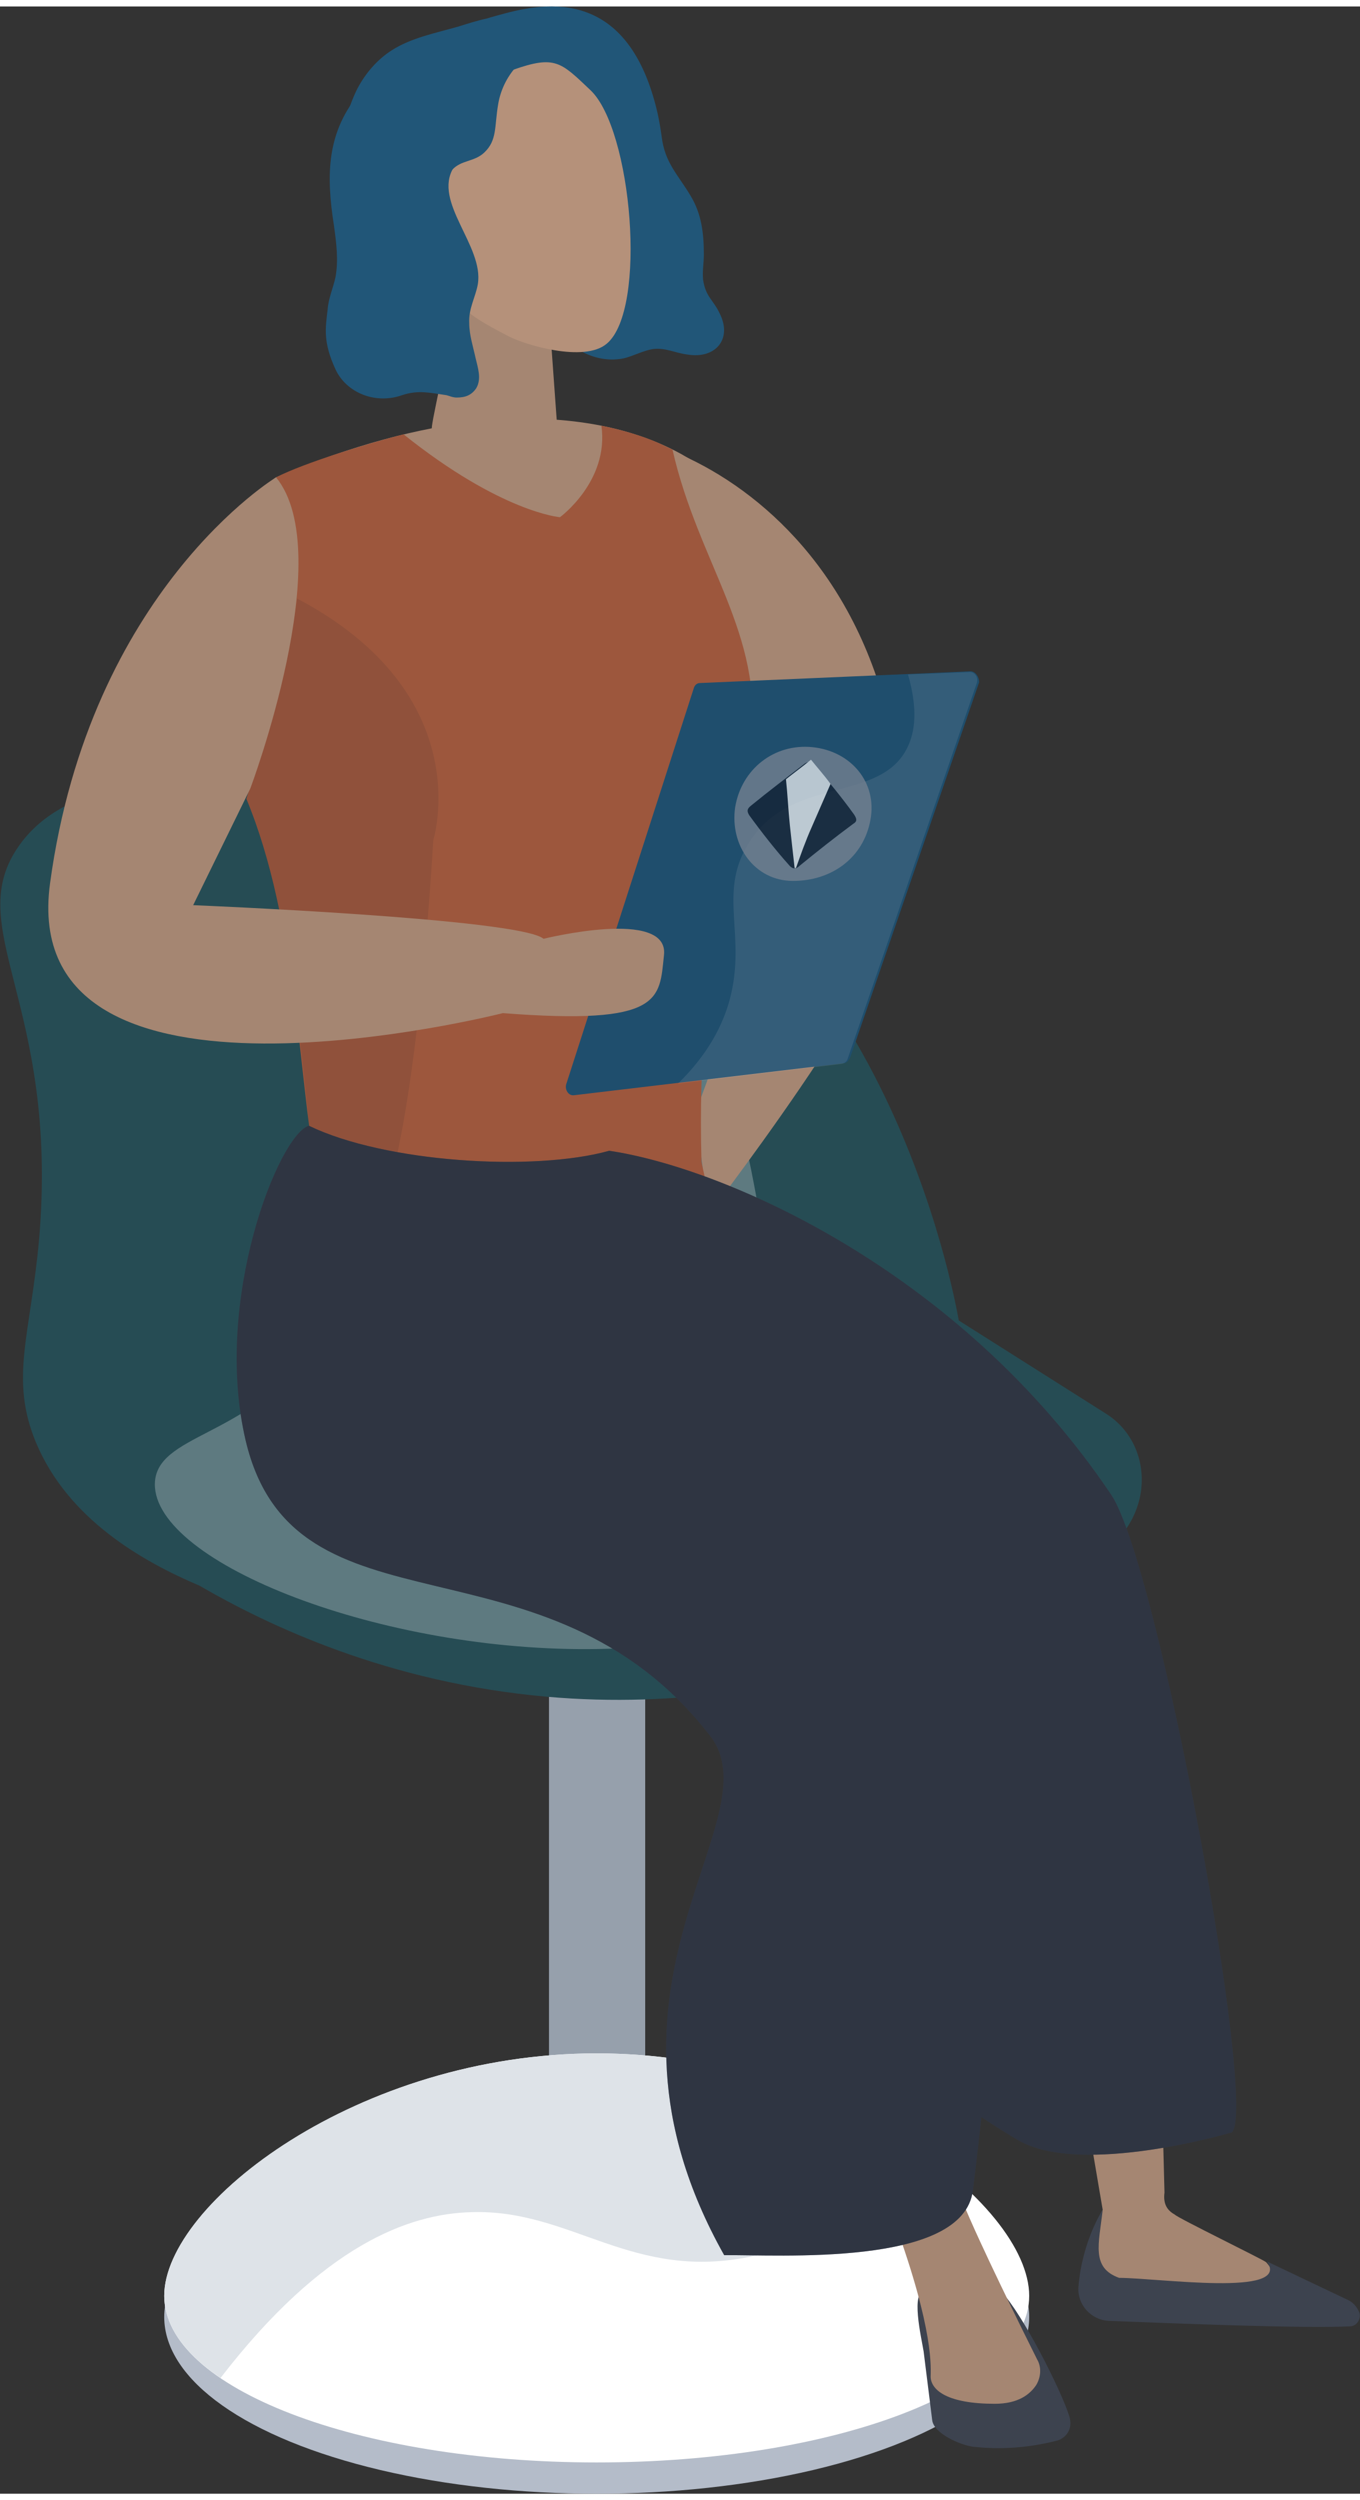 <!-- Generator: Adobe Illustrator 25.2.3, SVG Export Plug-In  --><svg xmlns="http://www.w3.org/2000/svg" xmlns:xlink="http://www.w3.org/1999/xlink" version="1.1" x="0px" y="0px" width="173px" height="318px" viewBox="0 0 173.9 318" style="overflow:visible;enable-background:new 0 0 173.9 318;" xml:space="preserve" aria-hidden="true">
<rect x="0" y="0" width="173.9" height="318" fill="#333333" stroke="none"/>
<style type="text/css">
	.st0-60f9c00544d4a{fill:#96A0AC;}
	.st1-60f9c00544d4a{fill:#264C54;}
	.st2-60f9c00544d4a{opacity:0.26;fill:#FFFFFF;}
	.st3-60f9c00544d4a{fill:#A58672;}
	.st4-60f9c00544d4a{fill:#215678;}
	.st5-60f9c00544d4a{fill:#9D573D;}
	.st6-60f9c00544d4a{fill:#B5917A;}
	.st7-60f9c00544d4a{opacity:0.1;fill:#1A2230;}
	.st8-60f9c00544d4a{fill:#B4BCC9;}
	.st9-60f9c00544d4a{fill:#FFFFFF;}
	.st10-60f9c00544d4a{fill:#DEE3E8;}
	.st11-60f9c00544d4a{fill:#3D434F;}
	.st12-60f9c00544d4a{fill:#1F4E6D;}
	.st13-60f9c00544d4a{opacity:0.1;fill:#F5EFEC;}
	.st14-60f9c00544d4a{opacity:0.4;fill:#1A2230;}
	.st15-60f9c00544d4a{opacity:0.8;}
	.st16-60f9c00544d4a{fill:#738090;}
	.st17-60f9c00544d4a{fill:#142235;}
</style>
<defs><linearGradient class="cerosgradient" data-cerosgradient="true" id="CerosGradient_id0d9a75bf5" gradientUnits="userSpaceOnUse" x1="50%" y1="100%" x2="50%" y2="0%"><stop offset="0%" stop-color="#d1d1d1"/><stop offset="100%" stop-color="#d1d1d1"/></linearGradient><linearGradient/>
</defs>
<g>
	<path class="st0-60f9c00544d4a" d="M73.3,272.4c2.2,0.6,4.3,0.5,6.2,0c1.8-0.4,3-2.1,3-3.9l0-62.4H70.2v62.3C70.2,270.3,71.5,271.9,73.3,272.4z"/>
	<g>
		<path class="st1-60f9c00544d4a" d="M141.4,179.9L122.6,168c-0.8-4.4-9.6-50.9-45.6-65.5c-14.6-5.9-30.4-5.2-39-4.8C20.7,98.4,8.4,99,2.5,107.2    c-7.6,10.6,5.1,20.1,2.5,50.4c-1.1,12.3-3.8,17.8-0.4,26c4.1,9.8,13.6,15.2,20.9,18.3c8.8,5.1,24.1,12.4,44.4,14.2    c34.1,3,59.5-11.6,68.3-17.2c3.9-1.2,6.8-4.5,7.6-8.5C146.6,186.2,144.9,182.1,141.4,179.9z"/>
	</g>
	<path class="st2-60f9c00544d4a" d="M132.7,188.3c-0.7-4.2-12.3-0.7-23.4-8.9c-16.5-12.2-7.9-33-22.2-52.8C74,108.3,47.5,99.1,39.3,106   c-10.9,9.3,15.8,43.9,0,66.2c-7.7,10.8-19.4,10.3-19.5,16.7c-0.1,10.1,29.1,21.6,56.7,21.1C106.3,209.5,133.8,195,132.7,188.3z"/>
	<path class="st3-60f9c00544d4a" d="M91.2,60.1c0,0-16.4-16.7-55.9,0.1c0,0-11.3,7.2-1.6,42.9S119.7,95.3,91.2,60.1z"/>
	<path class="st3-60f9c00544d4a" d="M74.6,55.9c-0.2-4.7,43.5,3.6,40.9,57.3c-0.5,9.9-26,42.7-26,42.7s1.6-8-1.2-12.8c0,0,7.5-19.7,9.2-27.9   c0.4-1.9,0-3.5-0.2-4.7C94.8,95.6,67.3,64.6,74.6,55.9z"/>
	<path class="st4-60f9c00544d4a" d="M56.2,33.9c0.9,4.1,13.8,7.4,17.5,9.8c1.8,1.2,3.9,1.7,6,1.3c1.3-0.3,2.5-1,3.8-1.2c1.6-0.2,2.8,0.5,4.4,0.7   c3.6,0.6,5.8-2,4.1-5.3c-0.8-1.7-1.8-2.1-2.1-4.3c-0.1-1.1,0.1-2.1,0.1-3.2c0-2.7-0.3-5.2-1.7-7.5c-1.6-2.7-3.3-4.2-3.7-7.6   c-0.3-2.2-0.7-4-1.4-6.1C78.4-3.7,67.1,0.2,62.7,1.4c-1.4,0.4-3,3-1.8,3.5C61,4.9,61.1,5,61.1,5c-1,1.8-1.4,3.8-2.3,5.6   c-1.2,2.4-2.1,4.9-2.6,7.5C55.1,23.3,55.1,28.7,56.2,33.9z"/>
	<path class="st5-60f9c00544d4a" d="M84.4,55.9c-2.2-1-5-1.8-7.5-2.3c1,7.1-5.3,11.7-5.3,11.7s-7.5-0.6-20-10.6c-4.3,1.1-12.6,3.6-16.3,5.5   c0.3,6,0.6,12.1,0.5,18.2c-0.1,6.9-2.9,18.5-4.3,22.9c6.5,15.5,6.9,37.6,8.7,45.9c0.9,0.2,3.9,9.7,4.7,9c2.3,4,5.3,5.8,9.2,3.5   c2.1-1.2,2.6-2.9,2.7-4.8c0.3,0,0.5-0.1,0.8-0.2c0.4,1.6,0.8,3.2,1.2,4.7c0.6,2.3,3.4,2.9,5.2,1.8c2.4-1.5,3.3-3.6,3.4-6   c0.4,0.2,0.9,0.4,1.4,0.5c0.2,0.6,0.4,1.1,0.6,1.7c1.5,4.2,8,2.1,6.6-2.2c-0.2-0.8-0.5-1.6-0.8-2.3c0.1-0.2,0.1-0.5,0.2-0.7   c0.6,0,1.2-0.3,1.7-0.6c0,2.7-0.1,5.3-0.2,8c-0.1,4,6,4.3,6.9,0.6c0.2-0.8,0.4-1.5,0.5-2.3c0,0.2,0.1,0.4,0.1,0.6   c0.5,2.9,4,4.2,5.9,2.4c0,0.5,0.2,1,0.5,1.5c0.2,0.3,0.3,0.6,0.5,0.8c2.1-0.5-1.5-14.6-1.6-15.5c-0.8-27.2,5.1-44.7,6.3-53.8   c1.7-13.6-6.7-22.7-10-37.2C86,56.6,86,56.7,84.4,55.9z"/>
	<path class="st3-60f9c00544d4a" d="M70.2,39.2l1.4,19.4c-1.3,3.6-17.9,3.4-16.3-5.4C55.3,52.9,58,40,58,40c-0.1-1,0.9-1.9,2.3-2.2l5.3-0.9   C67.7,36.7,69.9,37.7,70.2,39.2z"/>
	<path class="st6-60f9c00544d4a" d="M55.7,30.5c-1.1-5.6,5.5-20.9,9.9-22.4c5.4-1.9,6.1-1,9.9,2.6c5.3,5,7.3,28,2.1,32.4   c-2.9,2.5-10.6,0.1-12.5-0.9C58.7,38.9,57.1,37.6,55.7,30.5z"/>
	<path class="st4-60f9c00544d4a" d="M44.2,21.5c0.7,1.4,1.7,2.6,2.2,4.1c0.9,2.6,0.9,5.5,2,8.1c0.4,1,1,2,1.7,2.8c0.3,0.3,0.7,0.7,1.1,0.8   c0,0,0.9,0.1,0.8,0.1c0.1,0.1,0.1,0.2,0.2,0.2c0.1,0.1,0.2,0.1,0.4,0c1.2-0.8,2.6-1.6,3.3-2.9c0.7-1.3,0.8-2.9,0.8-4.3   c0-2-0.5-7.9,1.1-9.5c1.2-1.3,2.8-1,4.1-2.2c1.7-1.6,1.3-3.3,1.8-6.2c0.6-3.6,3.2-6.5,6.6-7.6c0.2,0,0.3-0.1,0.3-0.3   c0.1-2.2-2.3-3-4.1-3.3c-2.8-0.4-5.4,0.5-8,1.3c-2.8,0.8-5.9,1.4-8.4,3c-1.9,1.2-3.4,3-4.4,4.9c-1.1,2.2-1.8,4.7-2,7.2   C43.5,19.1,43.6,20.3,44.2,21.5z"/>
	<path class="st4-60f9c00544d4a" d="M42.9,46.4c1.4,3,5.1,4.5,8.5,3.3c2.1-0.7,3.6-0.3,5.7,0c0.4,0.1,0.8,0.3,1.3,0.3c1.1,0,1.9-0.3,2.5-1.2   c0.7-1.2,0.2-2.6-0.1-3.9c-0.3-1.4-0.8-2.9-0.8-4.4c-0.1-1.9,0.8-3.3,1.1-5c0.8-4.9-5.8-10.5-3.1-14.9c0.3-0.5-0.3,0-0.8,0.1   c0-0.2-0.2-0.4-0.3-0.7c-0.8-1.2-2.2-2.2-3.3-3.1c-2.1-1.8-4.5-3.3-6.9-4.6c0.2-0.2,0.3-0.5,0.5-0.7c0.5-0.7-0.5-1.5-1-0.8   C41.7,16,41.7,21.6,42.7,28c0.3,2.2,0.6,4.4,0.2,6.6c-0.3,1.4-0.9,2.7-1,4.1C41.6,41.2,41.3,42.9,42.9,46.4z"/>
	<path class="st7-60f9c00544d4a" d="M31.4,101.2c0,0,5.2,9.3,8.1,41.9c0,0-2.2,2.6-1.7,5.8c0.6,4.3,4.2,9.3,8.1,8.6c6.8-1.2,9.5-50.9,9.5-50.9   S61.3,88,38,75.7C38,75.7,36.5,86.9,31.4,101.2z"/>
	<path class="st3-60f9c00544d4a" d="M35.3,60.2c0,0-23.8,14.4-28.9,51.9c-4.4,32.5,57.9,16.6,57.9,16.6s12.9-2.8,5.2-9.5c-3-2.6-44.8-4.3-44.8-4.3   L32,100C32,100,43.3,70,35.3,60.2z"/>
	<ellipse class="st8-60f9c00544d4a" cx="76.3" cy="295.4" rx="55.3" ry="22.6"/>
	<path class="st9-60f9c00544d4a" d="M21,292.7c0,11.8,24.8,21.3,55.3,21.3c30.6,0,55.3-9.5,55.3-21.3c0-11.8-24.8-31-55.3-31   C45.8,261.7,21,281,21,292.7z"/>
	<path class="st10-60f9c00544d4a" d="M21,292.7c0-11.8,24.8-31,55.3-31c14.1,0,27,4.1,36.8,9.7c0.7,1.4,1,2.9,0.9,4.2c-0.6,6.6-11.4,10.7-17.6,12   c-15.6,3.4-23.2-6-36.1-5.6c-8,0.2-19,4.2-32.1,21.2C23.6,300.1,21,296.5,21,292.7z"/>
	<path class="st3-60f9c00544d4a" d="M139.4,272.3l1.6,9.4c-1.2,2-2.7,8.7-1.2,9.4c2.5,1.1,27.6,3.3,22.1-2.7c-0.3-0.3-11.4-5.7-11.7-6.1   c-0.9-0.5-1.5-1.3-1.3-2.8l-0.2-7.7C145.5,273.1,142.4,273.2,139.4,272.3z"/>
	<path class="st11-60f9c00544d4a" d="M118.1,299.8l1.1,8.8c0.2,1.7,3.6,3.2,5.3,3.4c2.8,0.3,6.4,0.3,10.7-0.8c1-0.3,2.1-1.4,1.5-3.2   c-1.1-3.4-5.9-12.9-8.7-15.9h-9.7C116.4,292,117.8,298,118.1,299.8z"/>
	<path class="st3-60f9c00544d4a" d="M114.4,283.3c5.1,14,4.6,18.7,4.6,19.8c0.1,1.7,2.2,3.4,8.2,3.4c3,0,4.5-1.2,5.3-2.4c0.6-1,0.7-2.3,0.1-3.3   c-1.9-3.8-7.3-14.7-9.5-20.1C120.2,282.4,117.3,283.5,114.4,283.3z"/>
	<path class="st11-60f9c00544d4a" d="M141,281.7c0,0-2.6,3.9-3.1,9.8c-0.2,2.3,1.6,4.3,3.9,4.4c7.9,0.3,24.8,1,30.8,0.7c0.9,0,1.5-1,1.2-1.8l0,0   c-0.3-0.7-0.8-1.3-1.5-1.6l-10.3-4.9c3.2,4.6-14,2.1-18.9,2.1C139.5,289.1,140.5,286.1,141,281.7z"/>
	<path class="st11-60f9c00544d4a" d="M77.9,146.3c14.3,2.1,44.7,15,64.2,44c6,9,18.8,78.5,15.4,81.5c0,0-19.2,5.7-27.3,1   c-42.3-24.9-3-42.4-12.7-57.9c-7.7-10.7-17.7-19.1-25.5-25.4c-9.6-7.7-16.1-12.2-16.1-12.2s35.6,9.8,45.5,32.6   c8.6,20.1,5.3,50.6,3,69.3c-1.2,9.9-25.1,8.2-31.8,8.3c-19.5-34.7,6.6-55.6-1.8-66.4c-21.1-27.2-53.2-11.4-59.4-37.8   c-4.2-18,4.3-39.1,8.1-40.2C49.2,147.8,68.2,149,77.9,146.3z"/>
	<path class="st12-60f9c00544d4a" d="M124.1,85l-34.6,1.5c-0.4,0-0.7,0.3-0.8,0.7l-16.3,50.6c-0.2,0.7,0.3,1.5,1,1.4l34.5-4.1   c0.3,0,0.6-0.3,0.8-0.7l16.5-48C125.2,85.7,124.7,85,124.1,85z"/>
	<path class="st13-60f9c00544d4a" d="M93.3,127c2.2-8.2-1.5-13.5,2.3-19.8c5.3-9,16.8-5.2,20.4-12.4c1-2,1.4-4.9,0.1-9.4l7.9-0.3   c0.7,0,1.1,0.7,0.9,1.4l-16.5,48c-0.1,0.4-0.4,0.6-0.8,0.7l-20.9,2.5C90.5,134,92.4,130.3,93.3,127z"/>
	<path class="st14-60f9c00544d4a" d="M77.9,146.3c14.3,2.1,44.7,15,64.2,44c6,9,18.8,78.5,15.4,81.5c0,0-19.2,5.7-27.3,1   c-42.3-24.9-3-42.4-12.7-57.9c-7.7-10.7-17.7-19.1-25.5-25.4c-9.6-7.7-16.1-12.2-16.1-12.2s35.6,9.8,45.5,32.6   c8.6,20.1,5.3,50.6,3,69.3c-1.2,9.9-25.1,8.2-31.8,8.3c-19.5-34.7,6.6-55.6-1.8-66.4c-21.1-27.2-53.2-11.4-59.4-37.8   c-4.2-18,4.3-39.1,8.1-40.2C49.2,147.8,68.2,149,77.9,146.3z"/>
	<path class="st3-60f9c00544d4a" d="M69.5,119.2c0,0,16.1-4,15.4,2.1c-0.6,5.6-0.1,9-20.6,7.4L69.5,119.2z"/>
	<g class="st15-60f9c00544d4a">
		<path class="st16-60f9c00544d4a" d="M111.3,104c0.9-4.8-2.5-8.8-7.4-9.3c-4.9-0.5-9.1,2.8-9.9,7.7c-0.7,4.9,2.5,9.4,7.4,9.4    C106.3,111.8,110.4,108.9,111.3,104z"/>
		<g>
			<path class="st17-60f9c00544d4a" d="M109.1,104.5c-2.3,1.7-4.7,3.6-6.9,5.4c-0.4,0.4-0.8,0.4-1.2,0c-1.8-2-3.6-4.3-5.2-6.5     c-0.3-0.5-0.3-0.8,0.2-1.2c2.2-1.8,4.7-3.7,6.9-5.4c0.5-0.3,0.8-0.3,1.2,0.1c1.7,2,3.6,4.3,5.1,6.4     C109.6,103.9,109.6,104.2,109.1,104.5z"/>
			<path class="st10-60f9c00544d4a" d="M103.7,96.3c0.8,1,1.7,2,2.5,3.1c-0.8,1.8-1.6,3.7-2.4,5.5c-0.8,1.8-1.4,3.5-2,5.2c-0.1,0.1-0.2,0.1-0.2,0     c-0.2-1.8-0.4-3.5-0.6-5.4c-0.2-1.9-0.3-4-0.5-5.9C101.5,98,102.6,97.2,103.7,96.3z"/>
		</g>
	</g>
</g>
</svg>